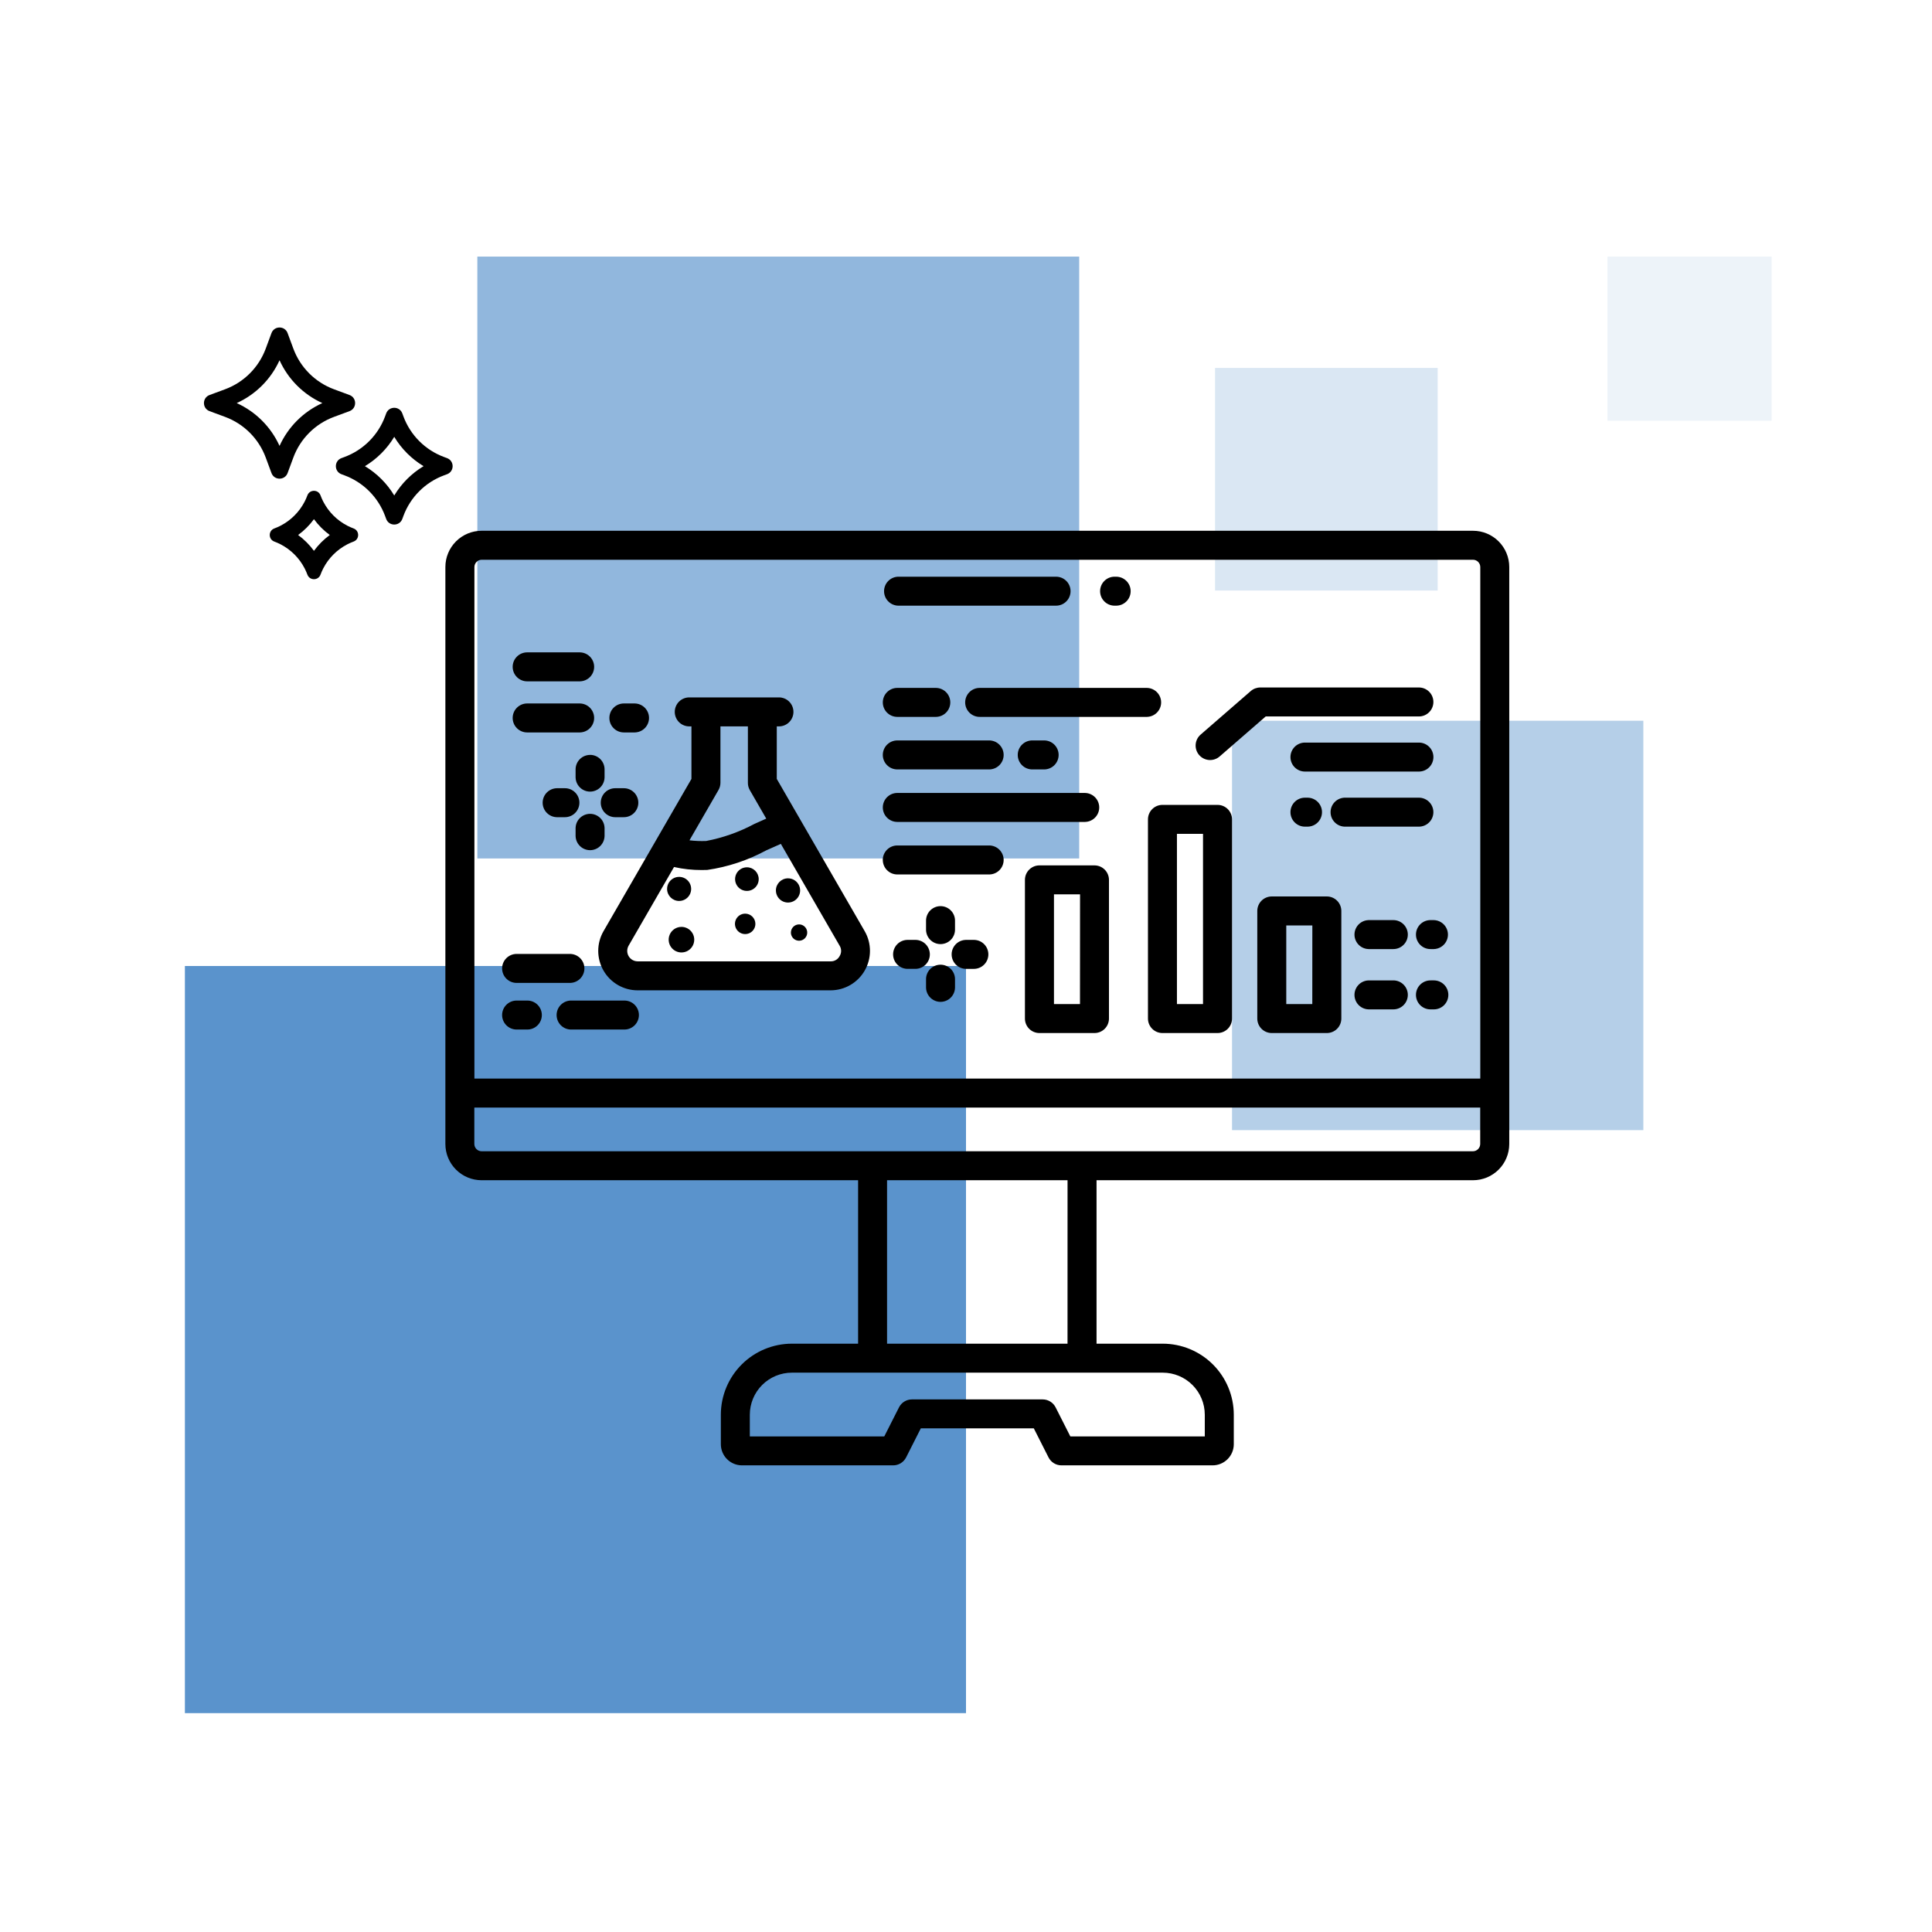 <?xml version="1.0" encoding="UTF-8"?> <svg xmlns="http://www.w3.org/2000/svg" width="1024" height="1024" viewBox="0 0 1024 1024" fill="none"><rect x="0" y="0" width="1024" height="1024" fill="#333333" stroke="none"/><rect width="1024" height="1024" transform="matrix(-1 0 0 -1 1024 1024)" fill="white"></rect><rect x="512" y="908" width="414" height="396" transform="rotate(180 512 908)" fill="#4888C7" fill-opacity="0.9"></rect><rect x="572" y="455" width="319" height="319" transform="rotate(180 572 455)" fill="#4888C7" fill-opacity="0.6"></rect><rect x="871" y="599" width="218" height="217" transform="rotate(180 871 599)" fill="#4888C7" fill-opacity="0.4"></rect><rect x="762" y="313" width="118" height="118" transform="rotate(180 762 313)" fill="#4888C7" fill-opacity="0.2"></rect><rect x="939" y="223" width="87" height="87" transform="rotate(180 939 223)" fill="#4888C7" fill-opacity="0.1"></rect><path fill-rule="evenodd" clip-rule="evenodd" d="M193.416 247.08C199.785 250.916 205.124 256.254 208.959 262.624C212.794 256.254 218.133 250.915 224.503 247.08C218.133 243.245 212.794 237.906 208.959 231.537C205.124 237.907 199.785 243.246 193.416 247.08ZM180.997 242.804C177.027 244.273 177.027 249.888 180.997 251.357L182.554 251.933C192.539 255.628 200.412 263.501 204.107 273.485L204.683 275.043C206.152 279.013 211.767 279.013 213.236 275.043L213.812 273.485C217.507 263.501 225.38 255.628 235.366 251.933L236.923 251.357C240.892 249.888 240.892 244.273 236.923 242.804L235.366 242.227C225.38 238.533 217.508 230.66 213.812 220.675L213.236 219.118C211.767 215.148 206.152 215.148 204.683 219.118L204.107 220.675C200.412 230.66 192.539 238.533 182.554 242.227L180.997 242.804Z" fill="black"></path><path fill-rule="evenodd" clip-rule="evenodd" d="M125.465 213.64C135.528 218.203 143.596 226.272 148.16 236.335C152.723 226.272 160.791 218.204 170.854 213.64C160.791 209.077 152.723 201.008 148.16 190.946C143.597 201.009 135.529 209.077 125.465 213.64ZM111.077 209.363C107.107 210.833 107.107 216.447 111.077 217.916L119.291 220.956C129.276 224.651 137.148 232.524 140.844 242.509L143.884 250.723C145.353 254.693 150.968 254.693 152.437 250.723L155.476 242.509C159.171 232.524 167.044 224.652 177.029 220.956L185.243 217.916C189.213 216.447 189.213 210.832 185.243 209.363L177.029 206.324C167.044 202.629 159.171 194.756 155.476 184.77L152.437 176.557C150.968 172.587 145.352 172.587 143.884 176.557L140.844 184.77C137.149 194.756 129.277 202.628 119.291 206.324L111.077 209.363Z" fill="black"></path><path fill-rule="evenodd" clip-rule="evenodd" d="M171.384 301.167C171.326 301.277 171.27 301.388 171.214 301.499C170.714 302.49 170.267 303.514 169.878 304.566C168.683 307.794 164.117 307.794 162.923 304.566C162.534 303.514 162.087 302.49 161.586 301.499C161.531 301.388 161.474 301.278 161.417 301.167L161.414 301.162C158.604 295.765 154.199 291.36 148.802 288.551L148.797 288.548C148.687 288.49 148.576 288.434 148.466 288.378C147.475 287.878 146.45 287.431 145.398 287.041C142.169 285.847 142.169 281.281 145.398 280.087C146.45 279.697 147.475 279.25 148.466 278.75C148.576 278.694 148.687 278.638 148.797 278.58L148.802 278.578C154.199 275.768 158.604 271.363 161.414 265.966L161.417 265.961C161.474 265.851 161.531 265.74 161.586 265.629C162.087 264.638 162.534 263.615 162.923 262.562C164.117 259.334 168.683 259.334 169.878 262.562C170.267 263.615 170.714 264.638 171.214 265.629C171.27 265.74 171.326 265.851 171.384 265.961L171.386 265.966C174.196 271.363 178.601 275.768 183.998 278.578L184.003 278.58C184.113 278.638 184.224 278.694 184.335 278.75C185.326 279.25 186.35 279.697 187.403 280.087C190.631 281.281 190.631 285.847 187.403 287.041C186.35 287.431 185.326 287.878 184.335 288.378C184.224 288.434 184.113 288.49 184.003 288.548L183.998 288.551C178.601 291.36 174.196 295.765 171.386 301.162L171.384 301.167ZM166.4 291.956C168.75 288.745 171.581 285.914 174.792 283.564C171.581 281.214 168.75 278.383 166.4 275.172C164.05 278.383 161.219 281.214 158.009 283.564C161.219 285.914 164.05 288.745 166.4 291.956Z" fill="black"></path><path d="M780.752 281.32H255.248C250.161 281.326 245.284 283.351 241.686 286.947C238.088 290.545 236.064 295.422 236.059 300.511V606.353C236.062 611.442 238.085 616.32 241.684 619.92C245.282 623.519 250.159 625.544 255.248 625.549H454.808V712.18H419.695C409.718 712.193 400.153 716.162 393.098 723.216C386.044 730.272 382.075 739.836 382.062 749.815V765.464C382.065 768.434 383.247 771.282 385.347 773.382C387.447 775.484 390.295 776.665 393.267 776.669H473.403C474.822 776.667 476.213 776.273 477.423 775.531C478.632 774.788 479.611 773.725 480.254 772.459L488.058 757.047H547.933L555.743 772.459C556.386 773.725 557.364 774.788 558.574 775.531C559.783 776.273 561.174 776.667 562.594 776.669H642.73C645.7 776.663 648.548 775.482 650.648 773.38C652.748 771.28 653.931 768.433 653.935 765.464V749.815C653.922 739.836 649.952 730.272 642.899 723.216C635.843 716.162 626.279 712.193 616.302 712.18H581.189V625.549H780.749C785.838 625.544 790.715 623.519 794.313 619.921C797.911 616.321 799.934 611.442 799.938 606.353V300.511C799.932 295.422 797.909 290.545 794.311 286.947C790.713 283.351 785.836 281.326 780.749 281.32L780.752 281.32ZM255.248 296.678H780.752C782.855 296.708 784.554 298.405 784.582 300.511V571.673H251.446V300.511C251.474 298.405 253.173 296.708 255.277 296.678H255.248ZM638.566 749.818V761.338H567.305L559.496 745.925C558.854 744.658 557.874 743.593 556.664 742.85C555.455 742.108 554.064 741.716 552.644 741.716H483.337C481.92 741.716 480.528 742.108 479.319 742.852C478.112 743.595 477.133 744.658 476.492 745.925L468.682 761.338H397.421V749.818C397.427 743.911 399.776 738.251 403.95 734.075C408.126 729.898 413.786 727.548 419.691 727.541H616.294C622.198 727.548 627.859 729.898 632.035 734.075C636.208 738.251 638.558 743.911 638.564 749.818H638.566ZM565.808 712.185L470.158 712.183V625.552H565.822L565.808 712.185ZM780.742 610.194H255.238C253.132 610.166 251.434 608.464 251.407 606.356V587.034H784.543V606.358V606.356C784.517 608.464 782.818 610.166 780.713 610.194L780.742 610.194ZM468.569 313.338C468.569 311.3 469.379 309.346 470.819 307.907C472.259 306.465 474.213 305.657 476.251 305.657H559.742C562.487 305.657 565.022 307.121 566.394 309.497C567.767 311.874 567.767 314.803 566.394 317.178C565.022 319.556 562.487 321.02 559.742 321.02H476.251C474.213 321.02 472.259 320.21 470.819 318.77C469.379 317.33 468.569 315.374 468.569 313.338ZM583.073 313.338C583.073 311.3 583.883 309.346 585.323 307.907C586.763 306.465 588.719 305.657 590.755 305.657H591.591C594.336 305.657 596.873 307.121 598.245 309.497C599.618 311.874 599.618 314.803 598.245 317.178C596.873 319.556 594.336 321.02 591.591 321.02H590.755C588.719 321.02 586.763 320.21 585.323 318.77C583.883 317.33 583.073 315.374 583.073 313.338ZM402.137 465.949C402.137 468.483 400.611 470.766 398.269 471.736C395.929 472.705 393.235 472.169 391.444 470.378C389.653 468.586 389.117 465.893 390.086 463.551C391.056 461.211 393.34 459.685 395.873 459.685C399.33 459.693 402.129 462.492 402.137 465.949ZM367.965 498.048H367.964C367.964 500.789 366.314 503.26 363.781 504.31C361.247 505.358 358.332 504.779 356.393 502.84C354.454 500.901 353.875 497.986 354.923 495.452C355.973 492.919 358.444 491.269 361.185 491.269C364.924 491.275 367.954 494.303 367.963 498.042L367.965 498.048ZM353.564 471.145C353.564 468.563 355.12 466.235 357.505 465.246C359.892 464.258 362.636 464.804 364.463 466.63C366.289 468.456 366.835 471.203 365.847 473.588C364.858 475.973 362.532 477.529 359.95 477.529C356.425 477.522 353.571 474.668 353.564 471.145ZM417.668 465.531C420.264 465.531 422.606 467.095 423.6 469.495C424.594 471.893 424.044 474.655 422.209 476.491C420.371 478.328 417.609 478.878 415.211 477.884C412.811 476.89 411.247 474.548 411.247 471.951C411.253 468.408 414.124 465.537 417.668 465.531ZM400.371 489.662C400.373 491.852 399.054 493.829 397.03 494.669C395.006 495.509 392.676 495.046 391.127 493.497C389.578 491.946 389.115 489.618 389.955 487.592C390.793 485.569 392.771 484.251 394.961 484.253C397.947 484.261 400.363 486.677 400.371 489.662ZM423.514 489.953H423.512C425.261 489.951 426.84 491.001 427.511 492.617C428.183 494.232 427.813 496.094 426.578 497.331C425.342 498.569 423.482 498.94 421.866 498.271C420.25 497.601 419.196 496.024 419.196 494.275C419.2 491.897 421.121 489.966 423.501 489.953H423.514ZM365.549 384.996H366.483L366.481 412.838L319.874 493.545C316.143 500.012 316.143 507.977 319.876 514.442C323.609 520.907 330.507 524.892 337.973 524.892H440.213C447.678 524.89 454.574 520.905 458.305 514.441C462.036 507.976 462.038 500.011 458.307 493.546L411.711 412.839V384.997H412.645C414.719 385.055 416.729 384.271 418.215 382.825C419.702 381.378 420.542 379.392 420.542 377.317C420.542 375.243 419.702 373.255 418.215 371.809C416.729 370.362 414.719 369.58 412.645 369.638H365.534C363.46 369.58 361.45 370.362 359.964 371.809C358.475 373.255 357.637 375.243 357.637 377.317C357.637 379.392 358.475 381.378 359.964 382.825C361.451 384.271 363.461 385.055 365.534 384.997L365.549 384.996ZM445.013 506.763C444.079 508.529 442.216 509.607 440.217 509.532H337.977C335.999 509.53 334.173 508.474 333.184 506.763C332.194 505.049 332.194 502.94 333.181 501.226L357.244 459.535C362.056 460.619 366.974 461.155 371.905 461.137C372.88 461.137 373.868 461.118 374.869 461.082H374.871C385.808 459.49 396.381 455.982 406.101 450.721C408.636 449.575 411.231 448.422 413.862 447.271L445.015 501.233V501.231C446.072 502.924 446.072 505.071 445.015 506.762L445.013 506.763ZM397.388 418.731L406.131 433.888C403.984 434.833 401.886 435.786 399.796 436.719H399.794C391.801 440.998 383.204 444.037 374.3 445.736C371.339 445.854 368.374 445.736 365.434 445.384L380.823 418.706C381.496 417.538 381.85 416.214 381.848 414.868V384.996H396.4V414.893H396.398C396.387 416.235 396.728 417.559 397.388 418.731ZM467.903 400.123C467.903 398.09 468.709 396.142 470.144 394.702C471.578 393.264 473.524 392.452 475.555 392.447H524.059C526.132 392.389 528.141 393.17 529.629 394.618C531.116 396.064 531.956 398.051 531.956 400.125C531.956 402.201 531.116 404.186 529.629 405.634C528.14 407.08 526.132 407.863 524.059 407.805H475.555C473.522 407.798 471.576 406.986 470.142 405.546C468.707 404.106 467.901 402.155 467.903 400.123ZM553.201 392.447C555.275 392.389 557.285 393.171 558.771 394.618C560.258 396.064 561.098 398.051 561.098 400.125C561.098 402.201 560.258 404.186 558.771 405.634C557.284 407.08 555.274 407.863 553.201 407.805H547.319C545.245 407.863 543.235 407.08 541.749 405.634C540.262 404.187 539.422 402.201 539.422 400.125C539.422 398.051 540.262 396.064 541.749 394.618C543.235 393.171 545.245 392.389 547.319 392.447H553.201ZM467.905 372.287C467.903 370.254 468.709 368.302 470.144 366.862C471.578 365.422 473.524 364.61 475.557 364.605H496.213C498.906 364.68 501.362 366.159 502.686 368.505C504.011 370.849 504.011 373.717 502.686 376.061C501.362 378.407 498.906 379.886 496.213 379.963H475.557C473.526 379.955 471.58 379.143 470.146 377.705C468.711 376.267 467.905 374.317 467.905 372.287ZM519.442 364.605H607.964C610.657 364.68 613.113 366.159 614.438 368.505C615.762 370.849 615.762 373.717 614.438 376.061C613.113 378.407 610.656 379.886 607.964 379.963H519.457C517.383 380.021 515.373 379.237 513.886 377.792C512.4 376.344 511.56 374.359 511.56 372.283C511.56 370.209 512.4 368.221 513.886 366.776C515.373 365.328 517.383 364.546 519.457 364.604L519.442 364.605ZM467.905 427.965C467.903 425.932 468.709 423.98 470.144 422.54C471.578 421.1 473.524 420.289 475.557 420.283H575.152C577.844 420.358 580.299 421.837 581.624 424.183C582.948 426.527 582.948 429.395 581.624 431.739C580.298 434.085 577.844 435.564 575.152 435.639H475.557C473.526 435.633 471.58 434.822 470.146 433.383C468.711 431.945 467.905 429.995 467.905 427.965ZM271.724 380.533C271.722 378.495 272.53 376.541 273.97 375.102C275.41 373.66 277.364 372.85 279.4 372.85H307.448C310.141 372.927 312.597 374.406 313.921 376.752C315.246 379.095 315.246 381.964 313.921 384.308C312.597 386.653 310.141 388.133 307.448 388.208H279.4C277.364 388.208 275.412 387.4 273.972 385.96C272.534 384.521 271.724 382.568 271.724 380.533ZM322.983 380.533C322.981 378.497 323.788 376.545 325.224 375.105C326.662 373.665 328.612 372.853 330.646 372.849H336.534C339.227 372.926 341.683 374.406 343.006 376.751C344.332 379.095 344.332 381.963 343.006 384.307C341.683 386.653 339.226 388.132 336.534 388.207H330.646C328.614 388.205 326.664 387.395 325.228 385.955C323.79 384.515 322.983 382.566 322.983 380.533ZM271.724 353.449C271.722 351.411 272.53 349.457 273.97 348.017C275.41 346.575 277.364 345.767 279.4 345.767H307.448C310.141 345.842 312.597 347.321 313.921 349.667C315.246 352.011 315.246 354.879 313.921 357.223C312.597 359.569 310.141 361.048 307.448 361.125H279.4C277.364 361.125 275.412 360.315 273.972 358.875C272.534 357.437 271.724 355.483 271.724 353.449ZM580.09 458.674H550.916C548.877 458.674 546.924 459.484 545.484 460.924C544.042 462.366 543.234 464.32 543.234 466.356V539.858C543.234 541.897 544.042 543.848 545.484 545.288C546.924 546.728 548.878 547.536 550.916 547.534H580.09C582.127 547.536 584.082 546.728 585.522 545.288C586.962 543.848 587.772 541.896 587.772 539.858V466.337C587.768 464.302 586.956 462.352 585.516 460.916C584.076 459.48 582.125 458.672 580.09 458.672L580.09 458.674ZM572.414 532.177H558.622V474.02H572.446L572.414 532.177ZM608.443 434.285V539.857C608.443 541.895 609.253 543.847 610.693 545.286C612.134 546.726 614.088 547.535 616.124 547.533H645.324C647.362 547.535 649.316 546.726 650.755 545.286C652.197 543.846 653.005 541.895 653.005 539.857V434.285C653.005 432.249 652.197 430.296 650.755 428.854C649.315 427.414 647.362 426.604 645.324 426.604H616.124C614.086 426.604 612.132 427.414 610.693 428.854C609.253 430.296 608.443 432.249 608.443 434.285ZM623.801 441.962H637.625V532.178H623.801V441.962ZM703.226 475.14H674.068C672.032 475.138 670.078 475.946 668.637 477.386C667.197 478.826 666.387 480.778 666.387 482.816V539.859C666.387 541.897 667.197 543.849 668.637 545.289C670.078 546.729 672.032 547.537 674.068 547.535H703.251C705.287 547.535 707.241 546.727 708.681 545.287C710.121 543.849 710.931 541.895 710.932 539.859V482.815C710.931 480.779 710.121 478.825 708.681 477.387C707.241 475.947 705.287 475.139 703.251 475.139L703.226 475.14ZM695.544 532.173H681.75V490.496H695.569L695.544 532.173ZM467.88 455.777C467.886 453.744 468.696 451.796 470.136 450.36C471.574 448.925 473.524 448.119 475.557 448.119H524.061C526.134 448.061 528.142 448.843 529.631 450.29C531.118 451.736 531.958 453.723 531.958 455.797C531.958 457.873 531.118 459.859 529.631 461.306C528.142 462.752 526.134 463.536 524.061 463.478H475.557C473.524 463.47 471.578 462.658 470.144 461.218C468.709 459.778 467.903 457.828 467.905 455.794L467.88 455.777ZM305.074 443.147V438.812C305.151 436.119 306.63 433.663 308.976 432.339C311.32 431.014 314.188 431.014 316.532 432.339C318.878 433.663 320.357 436.119 320.432 438.812V443.147C320.357 445.839 318.878 448.296 316.532 449.619C314.188 450.945 311.32 450.945 308.976 449.619C306.63 448.295 305.151 445.839 305.074 443.147ZM312.75 400.098C314.788 400.097 316.742 400.905 318.182 402.345C319.624 403.785 320.432 405.737 320.432 407.774V412.109C320.357 414.802 318.877 417.256 316.532 418.582C314.188 419.906 311.319 419.906 308.976 418.582C306.63 417.256 305.151 414.802 305.074 412.109V407.799C305.074 405.763 305.884 403.811 307.324 402.37C308.762 400.93 310.716 400.122 312.75 400.122L312.75 400.098ZM307.093 425.448C307.093 427.486 306.285 429.44 304.843 430.88C303.403 432.32 301.45 433.13 299.412 433.13H295.077C292.384 433.055 289.93 431.574 288.604 429.23C287.281 426.884 287.281 424.018 288.604 421.672C289.93 419.328 292.384 417.847 295.077 417.772H299.412C301.454 417.77 303.411 418.582 304.853 420.027C306.293 421.471 307.101 423.431 307.094 425.473L307.093 425.448ZM318.413 425.448H318.415C318.415 423.412 319.223 421.46 320.663 420.02C322.101 418.58 324.055 417.772 326.089 417.772H330.426C332.5 417.714 334.508 418.497 335.996 419.943C337.483 421.389 338.323 423.376 338.323 425.452C338.323 427.526 337.483 429.513 335.996 430.959C334.508 432.405 332.499 433.188 330.426 433.13H326.089C324.057 433.13 322.108 432.324 320.668 430.888C319.23 429.453 318.418 427.505 318.415 425.473L318.413 425.448ZM490.819 492.499V488.17C490.761 486.096 491.545 484.088 492.99 482.6C494.438 481.113 496.423 480.273 498.499 480.273C500.573 480.273 502.561 481.113 504.006 482.6C505.454 484.088 506.236 486.097 506.178 488.17V492.499C506.236 494.573 505.454 496.583 504.006 498.07C502.561 499.559 500.573 500.397 498.499 500.397C496.424 500.397 494.438 499.559 492.99 498.07C491.545 496.583 490.761 494.573 490.819 492.499ZM506.177 519.177V523.544C506.102 526.234 504.623 528.691 502.277 530.016C499.932 531.34 497.065 531.34 494.721 530.016C492.375 528.69 490.896 526.234 490.819 523.544V519.209C490.761 517.133 491.545 515.125 492.99 513.636C494.438 512.15 496.423 511.31 498.499 511.31C500.573 511.31 502.561 512.15 504.006 513.636C505.454 515.125 506.236 517.133 506.178 519.209L506.177 519.177ZM492.838 505.838C492.838 507.876 492.028 509.828 490.588 511.268C489.148 512.708 487.193 513.516 485.157 513.514H480.822C478.129 513.439 475.673 511.96 474.349 509.614C473.024 507.269 473.024 504.402 474.349 502.056C475.673 499.712 478.129 498.233 480.822 498.156H485.157C487.195 498.156 489.151 498.966 490.59 500.408C492.032 501.85 492.84 503.805 492.838 505.845L492.838 505.838ZM523.851 505.838H523.853C523.853 507.874 523.046 509.828 521.608 511.268C520.17 512.708 518.218 513.52 516.182 513.52H511.847C509.154 513.445 506.698 511.965 505.375 509.62C504.049 507.276 504.049 504.407 505.375 502.064C506.698 499.718 509.155 498.239 511.847 498.162H516.182C518.216 498.166 520.168 498.977 521.606 500.417C523.044 501.857 523.853 503.809 523.853 505.846L523.851 505.838ZM635.585 400.2C634.248 398.662 633.577 396.656 633.721 394.624C633.864 392.591 634.809 390.699 636.348 389.364L662.947 366.257V366.258C664.348 365.045 666.136 364.38 667.987 364.378H752.265C754.958 364.455 757.412 365.934 758.738 368.278C760.061 370.623 760.061 373.49 758.738 375.836C757.412 378.181 754.958 379.661 752.265 379.736H670.853L646.418 400.957C644.88 402.292 642.874 402.962 640.844 402.819C638.811 402.675 636.919 401.732 635.584 400.194L635.585 400.2ZM683.969 401.261C683.969 399.225 684.777 397.273 686.217 395.833C687.655 394.393 689.609 393.585 691.644 393.585H752.277C754.97 393.66 757.426 395.141 758.75 397.485C760.075 399.83 760.075 402.697 758.75 405.043C757.426 407.386 754.97 408.866 752.277 408.943H691.644C689.607 408.943 687.654 408.133 686.215 406.693C684.775 405.251 683.967 403.297 683.969 401.261ZM683.969 430.466C683.967 428.43 684.775 426.476 686.215 425.036C687.654 423.595 689.607 422.785 691.644 422.785H693.226C695.919 422.861 698.375 424.341 699.7 426.686C701.024 429.03 701.024 431.897 699.7 434.243C698.375 436.588 695.919 438.068 693.226 438.143H691.625H691.627C689.594 438.139 687.646 437.327 686.21 435.889C684.776 434.449 683.969 432.499 683.969 430.466ZM752.259 438.144L713.126 438.142C711.052 438.2 709.044 437.419 707.555 435.971C706.069 434.525 705.228 432.538 705.228 430.464C705.228 428.388 706.069 426.403 707.555 424.955C709.044 423.509 711.052 422.726 713.126 422.784H752.259C754.949 422.861 757.406 424.34 758.731 426.686C760.055 429.029 760.055 431.896 758.731 434.242C757.405 436.587 754.949 438.067 752.259 438.142V438.144ZM758.383 487.675H759.976V487.674C762.669 487.75 765.125 489.23 766.449 491.574C767.774 493.919 767.774 496.786 766.449 499.132C765.125 501.475 762.669 502.957 759.976 503.032H758.383C756.309 503.09 754.299 502.308 752.81 500.86C751.323 499.415 750.483 497.427 750.483 495.353C750.483 493.278 751.323 491.292 752.81 489.844C754.299 488.399 756.309 487.615 758.383 487.673V487.675ZM746.176 495.35C746.176 497.388 745.368 499.341 743.926 500.781C742.486 502.221 740.532 503.031 738.494 503.031H725.362C722.67 502.956 720.213 501.475 718.89 499.131C717.564 496.786 717.564 493.919 718.89 491.573C720.214 489.229 722.67 487.75 725.362 487.673H738.508C740.542 487.675 742.492 488.485 743.93 489.923C745.369 491.363 746.177 493.315 746.177 495.35H746.176ZM767.652 527.309C767.654 529.345 766.846 531.299 765.406 532.741C763.966 534.181 762.012 534.991 759.976 534.991H758.383C756.309 535.049 754.299 534.265 752.81 532.819C751.323 531.374 750.483 529.386 750.483 527.31C750.483 525.237 751.323 523.249 752.81 521.803C754.299 520.358 756.309 519.574 758.383 519.632H759.976C762.013 519.632 763.964 520.44 765.405 521.88C766.845 523.32 767.653 525.272 767.653 527.309L767.652 527.309ZM746.176 527.309C746.176 529.345 745.368 531.301 743.926 532.741C742.486 534.181 740.532 534.991 738.494 534.991H725.362C722.67 534.916 720.213 533.434 718.89 531.091C717.564 528.745 717.564 525.878 718.89 523.533C720.214 521.189 722.67 519.708 725.362 519.633H738.508C740.542 519.634 742.492 520.444 743.93 521.883C745.369 523.323 746.177 525.274 746.177 527.309H746.176ZM266.128 537.993C266.128 535.955 266.938 534.001 268.378 532.563C269.82 531.123 271.774 530.315 273.81 530.317H279.722C282.414 530.392 284.871 531.871 286.194 534.217C287.519 536.562 287.519 539.429 286.194 541.773C284.87 544.119 282.414 545.598 279.722 545.675H273.84H273.842C271.798 545.682 269.836 544.876 268.389 543.434C266.942 541.994 266.128 540.035 266.128 537.993ZM338.632 537.993H338.634C338.634 540.029 337.824 541.983 336.384 543.424C334.942 544.864 332.988 545.674 330.952 545.674H302.91C300.836 545.733 298.826 544.949 297.339 543.503C295.851 542.056 295.013 540.07 295.013 537.994C295.013 535.921 295.851 533.933 297.339 532.487C298.826 531.04 300.836 530.258 302.91 530.316H330.952C332.989 530.314 334.942 531.122 336.382 532.562C337.824 534 338.634 535.954 338.634 537.992L338.632 537.993ZM266.128 513.284C266.128 511.248 266.938 509.294 268.378 507.852C269.82 506.412 271.774 505.602 273.81 505.602H301.852C303.926 505.544 305.936 506.328 307.423 507.773C308.912 509.221 309.75 511.207 309.75 513.282C309.75 515.356 308.912 517.344 307.423 518.789C305.936 520.237 303.926 521.019 301.852 520.961H273.81C271.774 520.963 269.82 520.154 268.378 518.714C266.938 517.274 266.128 515.323 266.128 513.285V513.284Z" fill="black"></path></svg> 